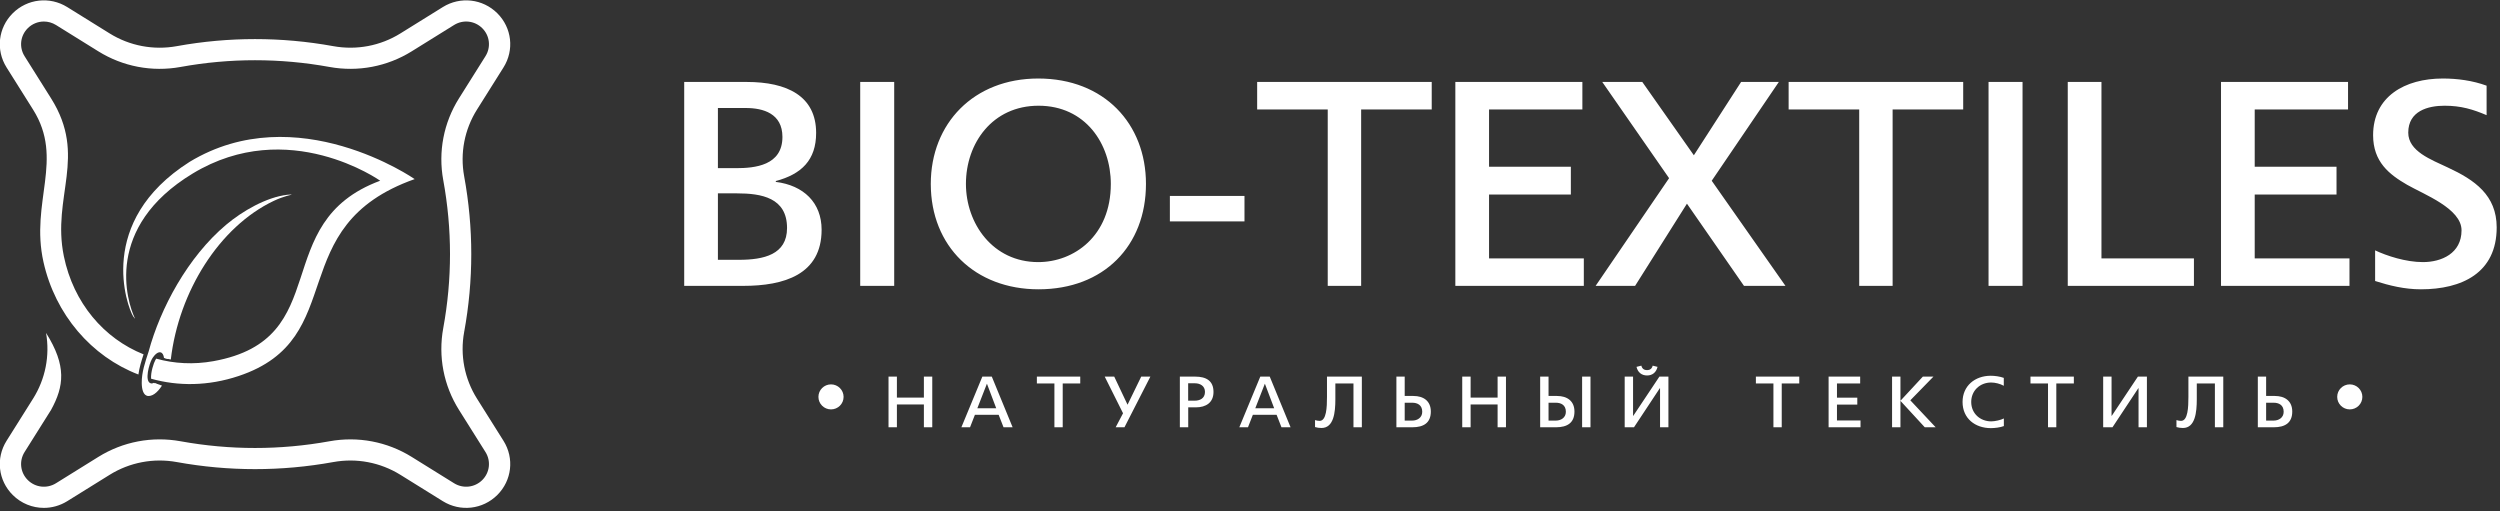 <?xml version="1.0" encoding="UTF-8" standalone="no"?>
<!DOCTYPE svg PUBLIC "-//W3C//DTD SVG 1.1//EN" "http://www.w3.org/Graphics/SVG/1.1/DTD/svg11.dtd">
<svg width="100%" height="100%" viewBox="0 0 582 119" version="1.1" xmlns="http://www.w3.org/2000/svg" xmlns:xlink="http://www.w3.org/1999/xlink" xml:space="preserve" style="fill-rule:evenodd;clip-rule:evenodd;stroke-linejoin:round;stroke-miterlimit:1.414;">
    <rect x="0" y="0" width="582" height="119" fill="#333333" stroke="none"/>
    <g transform="matrix(0.716,0,0,0.716,-0,-0)">
        <g transform="matrix(2.087,0,0,2.075,-323.022,-1414.01)">
            <path d="M233.221,750.526L229.09,743.916C227.141,740.798 226.431,737.087 227.091,733.469L225.462,733.172L227.092,733.466C228.569,725.372 228.569,717.165 227.091,709.071C226.431,705.453 227.141,701.742 229.09,698.624L233.221,692.014C234.924,689.289 234.526,685.798 232.254,683.526C229.981,681.254 226.491,680.856 223.765,682.559L217.161,686.687C214.043,688.636 210.333,689.346 206.702,688.683C198.612,687.207 190.407,687.207 182.325,688.682C182.322,688.682 182.306,688.685 182.303,688.686C178.686,689.346 174.976,688.636 171.858,686.687L165.253,682.559C162.528,680.856 159.038,681.253 156.765,683.526C154.493,685.798 154.095,689.289 155.798,692.014L159.929,698.624C164.813,706.437 159.457,713.084 161.55,722.5C163.388,730.765 169.042,737.318 176.341,740.134C176.483,739.059 176.809,738.007 177.145,736.974C170.996,734.509 166.221,728.938 164.722,721.583C162.815,712.221 168.435,705.982 162.738,696.868L158.607,690.258C157.727,688.849 157.932,687.044 159.108,685.868C159.796,685.18 160.699,684.824 161.613,684.824C162.261,684.824 162.913,685.003 163.498,685.368L170.102,689.496C173.922,691.884 178.466,692.753 182.89,691.946C182.893,691.945 182.909,691.942 182.912,691.942C190.607,690.537 198.412,690.537 206.121,691.944C210.552,692.753 215.096,691.884 218.916,689.496L225.521,685.368C226.93,684.487 228.736,684.693 229.911,685.868C231.087,687.044 231.292,688.849 230.411,690.258L226.28,696.868C223.893,700.689 223.023,705.234 223.832,709.666C225.238,717.365 225.238,725.172 223.832,732.872L223.832,732.875C223.023,737.307 223.893,741.851 226.28,745.671L230.411,752.281C231.292,753.691 231.087,755.496 229.912,756.672C228.736,757.847 226.931,758.053 225.521,757.172L218.912,753.041C215.092,750.653 210.547,749.784 206.111,750.594C198.413,751.999 190.606,751.999 182.904,750.593C178.472,749.784 173.928,750.653 170.107,753.041L163.498,757.172C162.088,758.053 160.283,757.847 159.108,756.672C157.932,755.496 157.727,753.691 158.608,752.281L162.739,745.671C164.745,741.986 165.19,738.789 161.954,733.618C162.568,737.189 161.852,740.84 159.929,743.916L155.798,750.526C154.095,753.251 154.493,756.742 156.765,759.014C158.095,760.345 159.843,761.032 161.61,761.032C162.862,761.032 164.123,760.687 165.253,759.981L171.863,755.85C174.981,753.9 178.691,753.191 182.313,753.852C190.406,755.33 198.613,755.33 206.71,753.852C210.327,753.191 214.037,753.901 217.156,755.85L223.766,759.981C226.491,761.684 229.981,761.287 232.254,759.014C234.526,756.742 234.924,753.251 233.221,750.526ZM177.347,740.495C177.387,740.509 177.428,740.522 177.469,740.535C177.597,739.462 177.914,738.413 178.249,737.382L178.211,737.37C178.147,737.462 178.084,737.561 178.023,737.666C177.767,738.111 177.309,739.519 177.347,740.495ZM178.318,740.793C182.535,741.984 187.203,741.961 191.946,740.373C209.52,734.489 198.62,716.907 219.381,709.515C219.381,709.515 201.001,696.655 184.315,706.815C169.631,716.199 174.621,729.534 175.5,730.979C175.555,731.069 175.645,731.197 175.769,731.355L175.78,731.338L175.791,731.322C174.546,728.695 170.949,717.074 184.803,708.639C199.696,699.572 214.008,709.769 214.008,709.769C196.393,716.341 207.157,734.585 188.019,738.044C184.932,738.601 181.913,738.433 179.116,737.648C179.072,737.714 179.029,737.784 178.988,737.856C178.721,738.318 178.238,739.816 178.318,740.793Z" style="fill:white;"/>
        </g>
        <g transform="matrix(2.087,0,0,2.075,-323.022,-1414.01)">
            <path d="M176.86,741.499C176.876,742.545 177.139,743.279 177.642,743.443C178.409,743.693 179.291,743.004 180.011,741.869C179.583,741.742 179.16,741.6 178.741,741.445C178.569,741.535 178.402,741.561 178.252,741.512C177.23,741.179 178.057,738.387 178.438,737.725C178.872,736.974 179.413,736.536 179.831,736.672C180.106,736.762 180.273,737.088 180.329,737.547C180.678,737.638 181.031,737.718 181.388,737.787C182.632,727.103 188.975,716.979 197.397,712.943C198.972,712.188 200.221,711.965 200.221,711.965C200.199,711.922 199.905,711.929 199.555,711.969C196.257,712.344 192.514,714.551 190.021,716.657C184.024,721.722 179.742,729.785 177.932,736.54C177.409,738.143 176.832,739.79 176.86,741.499Z" style="fill:white;"/>
        </g>
        <g transform="matrix(2.087,0,0,2.075,-323.022,-1414.01)">
            <path d="M178.043,743.492C178.084,743.489 178.125,743.485 178.168,743.476C177.664,743.312 177.402,742.578 177.385,741.532C177.37,740.561 177.549,739.61 177.803,738.677C178.065,737.713 178.403,736.601 179.663,736.154C181.526,728.062 188.043,716.065 197.619,712.526L197.644,712.517L197.619,712.526C197.846,712.434 198.073,712.346 198.303,712.263L198.304,712.263L197.05,712.68C187.587,716.504 180.805,727.759 178.35,736.587C177.812,738.185 177.143,739.826 177.154,741.535C177.161,742.581 177.473,743.403 177.994,743.487C178.01,743.489 178.027,743.491 178.043,743.492ZM180.703,737.646C180.774,737.661 180.864,737.678 180.978,737.702C180.96,737.316 180.75,736.583 180.197,736.476C180.096,736.443 179.988,736.444 179.876,736.475C179.945,736.458 180.063,736.482 180.13,736.507C180.533,736.657 180.697,737.263 180.703,737.646Z" style="fill:white;"/>
        </g>
        <g transform="matrix(2.087,0,0,2.075,-323.022,-1414.01)">
            <path d="M178.226,741.798C178.609,741.839 178.818,741.709 178.949,741.515L179.409,741.671L179.4,741.682C179.191,741.954 178.687,742.044 178.226,741.798Z" style="fill:white;"/>
        </g>
        <g transform="matrix(2.087,0,0,2.075,-323.022,-1414.01)">
            <path d="M177.841,743.487C177.908,743.495 177.975,743.496 178.043,743.492C178.027,743.491 178.01,743.489 177.994,743.487C177.473,743.403 177.161,742.581 177.154,741.535C177.143,739.826 177.812,738.185 178.35,736.587C180.805,727.759 187.587,716.504 197.05,712.68C187.362,716.272 180.697,727.599 178.196,736.587C177.658,738.185 177.066,739.826 177.077,741.535C177.084,742.581 177.339,743.318 177.841,743.487ZM180.549,737.608C180.584,737.618 180.633,737.63 180.703,737.646C180.697,737.263 180.533,736.657 180.13,736.507C180.061,736.481 179.939,736.457 179.87,736.476L179.895,736.484C180.379,736.582 180.521,737.244 180.549,737.608Z" style="fill:white;"/>
        </g>
        <g transform="matrix(2.087,0,0,2.075,-323.022,-1414.01)">
            <path d="M179.518,736.21C179.565,736.19 179.765,736.103 179.999,736.088C181.591,729.171 186.248,719.47 193.644,714.568C186.179,719.424 181.134,729.248 179.518,736.21Z" style="fill:white;"/>
        </g>
        <g transform="matrix(2.087,0,0,2.075,-323.022,-1414.01)">
            <path d="M282.779,717.448C282.779,713.185 279.952,710.492 275.643,709.954L275.643,709.819C279.638,708.742 281.926,706.543 281.926,702.28C281.926,696.491 277.394,694.292 271.111,694.292L261.372,694.292L261.372,726.244L270.572,726.244C276.9,726.244 282.779,724.494 282.779,717.448ZM276.676,702.908C276.676,707.396 272.367,707.8 269.45,707.8L266.623,707.8L266.623,698.375L270.976,698.375C273.669,698.375 276.676,699.228 276.676,702.908ZM277.394,717.179C277.394,721.353 273.759,722.161 269.899,722.161L266.623,722.161L266.623,711.749L269.585,711.749C273.399,711.749 277.394,712.422 277.394,717.179ZM333.311,710.268C333.311,700.844 326.804,693.753 316.527,693.753C306.474,693.753 299.788,700.799 299.788,710.268C299.788,720.051 306.699,726.783 316.572,726.783C326.759,726.783 333.311,719.962 333.311,710.268ZM327.836,710.268C327.836,718.436 322.092,722.52 316.527,722.52C309.436,722.52 305.263,716.461 305.263,710.268C305.263,703.895 309.391,698.016 316.572,698.016C323.842,698.016 327.836,703.94 327.836,710.268ZM348.66,716.147L348.66,712.153L337.036,712.153L337.036,716.147L348.66,716.147ZM377.83,698.6L377.83,694.292L350.634,694.292L350.634,698.6L361.629,698.6L361.629,726.244L366.835,726.244L366.835,698.6L377.83,698.6ZM401.526,726.244L401.526,721.936L386.761,721.936L386.761,711.928L399.506,711.928L399.506,707.575L386.761,707.575L386.761,698.6L401.301,698.6L401.301,694.292L381.51,694.292L381.51,726.244L401.526,726.244ZM417.592,713.364L426.478,726.244L432.94,726.244L421.452,709.774L431.908,694.292L426.029,694.292L418.669,705.78L410.636,694.292L404.398,694.292L414.81,709.37L403.366,726.244L409.514,726.244L417.592,713.364ZM460.63,698.6L460.63,694.292L433.434,694.292L433.434,698.6L444.429,698.6L444.429,726.244L449.635,726.244L449.635,698.6L460.63,698.6ZM496.577,726.244L496.577,721.936L482.171,721.936L482.171,694.292L476.92,694.292L476.92,726.244L496.577,726.244ZM520.811,726.244L520.811,721.936L506.046,721.936L506.046,711.928L518.792,711.928L518.792,707.575L506.046,707.575L506.046,698.6L520.586,698.6L520.586,694.292L500.796,694.292L500.796,726.244L520.811,726.244ZM543.744,717.089C543.744,712.018 540.288,709.64 536.159,707.71C533.512,706.453 529.966,705.152 529.966,702.235C529.966,698.824 533.063,698.016 535.621,698.016C538.224,698.016 540.064,698.6 542.173,699.497L542.173,694.875C539.974,694.067 537.595,693.753 535.352,693.753C529.428,693.753 524.491,696.58 524.491,702.639C524.491,706.812 527.004,708.787 529.787,710.403C532.434,711.928 538.268,714.128 538.268,717.538C538.268,721.173 535.127,722.52 532.255,722.52C529.562,722.52 526.6,721.532 524.805,720.68L524.805,725.482C527.049,726.2 529.383,726.783 531.941,726.783C538.313,726.783 543.744,724.225 543.744,717.089ZM294.088,726.244L294.088,694.292L288.793,694.292L288.793,726.244L294.088,726.244ZM469.875,726.244L469.875,694.292L464.579,694.292L464.579,726.244L469.875,726.244Z" style="fill:white;fill-rule:nonzero;"/>
        </g>
        <g transform="matrix(2.087,0,0,2.075,-323.022,-1414.01)">
            <path d="M300.018,748.403L300.018,740.463L298.713,740.463L298.713,743.752L294.509,743.752L294.509,740.463L293.204,740.463L293.204,748.403L294.509,748.403L294.509,744.823L298.713,744.823L298.713,748.403L300.018,748.403ZM312.538,748.403L309.293,740.463L307.821,740.463L304.554,748.403L305.903,748.403L306.661,746.451L310.363,746.451L311.122,748.403L312.538,748.403ZM309.984,745.425L307.04,745.425L308.523,741.6L308.546,741.6L309.984,745.425ZM323.073,741.533L323.073,740.463L316.316,740.463L316.316,741.533L319.048,741.533L319.048,748.403L320.341,748.403L320.341,741.533L323.073,741.533ZM333.999,740.463L332.572,740.463L330.442,744.868L328.368,740.463L326.885,740.463L329.739,746.206L328.591,748.403L329.962,748.403L333.999,740.463ZM343.832,742.871C343.832,741.11 342.695,740.463 340.966,740.463L338.591,740.463L338.591,748.403L339.896,748.403L339.896,745.28L341.089,745.28C342.65,745.28 343.832,744.544 343.832,742.871ZM342.505,742.86C342.505,743.931 341.624,744.232 340.933,744.232L339.885,744.232L339.885,741.511L340.966,741.511C341.714,741.511 342.505,741.901 342.505,742.86ZM355.84,748.403L352.595,740.463L351.123,740.463L347.855,748.403L349.205,748.403L349.963,746.451L353.665,746.451L354.423,748.403L355.84,748.403ZM353.286,745.425L350.342,745.425L351.825,741.6L351.848,741.6L353.286,745.425ZM366.944,748.403L366.944,740.463L361.513,740.463L361.513,743.63C361.513,745.258 361.435,747.399 360.365,747.399C360.153,747.399 359.874,747.354 359.651,747.276L359.651,748.369C359.93,748.458 360.309,748.514 360.655,748.514C362.573,748.514 362.818,746.072 362.818,744.009L362.818,741.533L365.639,741.533L365.639,748.403L366.944,748.403ZM377.691,745.938C377.691,744.288 376.554,743.496 374.981,743.496L373.621,743.496L373.621,740.463L372.327,740.463L372.327,748.403L374.803,748.403C376.598,748.403 377.691,747.689 377.691,745.938ZM376.353,745.972C376.353,746.931 375.55,747.354 374.803,747.354L373.621,747.354L373.621,744.555L374.792,744.555C375.584,744.555 376.353,744.901 376.353,745.972ZM389.398,748.403L389.398,740.463L388.093,740.463L388.093,743.752L383.889,743.752L383.889,740.463L382.584,740.463L382.584,748.403L383.889,748.403L383.889,744.823L388.093,744.823L388.093,748.403L389.398,748.403ZM402.565,748.403L402.565,740.463L401.26,740.463L401.26,748.403L402.565,748.403ZM400.067,745.938C400.067,744.288 398.929,743.496 397.357,743.496L396.03,743.496L396.03,740.463L394.725,740.463L394.725,748.403L397.179,748.403C398.974,748.403 400.067,747.689 400.067,745.938ZM398.729,745.972C398.729,746.931 397.926,747.354 397.179,747.354L396.03,747.354L396.03,744.555L397.168,744.555C397.959,744.555 398.729,744.901 398.729,745.972ZM414.706,748.403L414.706,740.463L413.301,740.463L409.231,746.607L409.197,746.607L409.197,740.463L407.893,740.463L407.893,748.403L409.342,748.403L413.368,742.28L413.401,742.28L413.401,748.403L414.706,748.403ZM413.011,738.935L412.253,738.746C412.13,739.247 411.807,739.448 411.372,739.448C410.937,739.448 410.602,739.236 410.491,738.746L409.733,738.935C409.933,739.794 410.524,740.284 411.383,740.284C412.219,740.284 412.81,739.794 413.011,738.935ZM435.091,741.533L435.091,740.463L428.333,740.463L428.333,741.533L431.065,741.533L431.065,748.403L432.359,748.403L432.359,741.533L435.091,741.533ZM444.634,748.403L444.634,747.332L440.965,747.332L440.965,744.845L444.132,744.845L444.132,743.764L440.965,743.764L440.965,741.533L444.579,741.533L444.579,740.463L439.661,740.463L439.661,748.403L444.634,748.403ZM456.341,748.403L452.393,744.176L455.995,740.463L454.344,740.463L450.888,744.21L450.854,744.21L450.854,740.463L449.549,740.463L449.549,748.403L450.854,748.403L450.854,744.299L450.888,744.299L454.645,748.403L456.341,748.403ZM466.965,748.213L466.965,747.02C466.497,747.265 465.583,747.477 464.992,747.477C463.297,747.477 461.88,746.262 461.88,744.433C461.88,742.693 463.207,741.388 464.992,741.388C465.605,741.388 466.408,741.589 466.954,741.901L466.954,740.663C466.352,740.44 465.56,740.329 464.925,740.329C462.46,740.329 460.531,741.912 460.531,744.433C460.531,747.053 462.527,748.536 464.936,748.536C465.549,748.536 466.385,748.436 466.965,748.213ZM477.869,741.533L477.869,740.463L471.111,740.463L471.111,741.533L473.843,741.533L473.843,748.403L475.137,748.403L475.137,741.533L477.869,741.533ZM489.252,748.403L489.252,740.463L487.847,740.463L483.777,746.607L483.743,746.607L483.743,740.463L482.438,740.463L482.438,748.403L483.888,748.403L487.914,742.28L487.947,742.28L487.947,748.403L489.252,748.403ZM501.148,748.403L501.148,740.463L495.717,740.463L495.717,743.63C495.717,745.258 495.639,747.399 494.569,747.399C494.357,747.399 494.078,747.354 493.855,747.276L493.855,748.369C494.134,748.458 494.513,748.514 494.859,748.514C496.777,748.514 497.022,746.072 497.022,744.009L497.022,741.533L499.843,741.533L499.843,748.403L501.148,748.403ZM511.895,745.938C511.895,744.288 510.758,743.496 509.186,743.496L507.825,743.496L507.825,740.463L506.531,740.463L506.531,748.403L509.007,748.403C510.802,748.403 511.895,747.689 511.895,745.938ZM510.557,745.972C510.557,746.931 509.754,747.354 509.007,747.354L507.825,747.354L507.825,744.555L508.996,744.555C509.788,744.555 510.557,744.901 510.557,745.972Z" style="fill:white;fill-rule:nonzero;"/>
        </g>
        <g transform="matrix(2.087,0,0,2.075,-323.022,-1414.01)">
            <path d="M284.243,741.68C285.326,741.68 286.204,742.558 286.204,743.641C286.204,744.723 285.326,745.601 284.243,745.601C283.161,745.601 282.283,744.723 282.283,743.641C282.283,742.558 283.161,741.68 284.243,741.68ZM520.858,741.68C521.94,741.68 522.818,742.558 522.818,743.641C522.818,744.723 521.94,745.601 520.858,745.601C519.775,745.601 518.897,744.723 518.897,743.641C518.897,742.558 519.775,741.68 520.858,741.68Z" style="fill:white;"/>
        </g>
    </g>
</svg>
